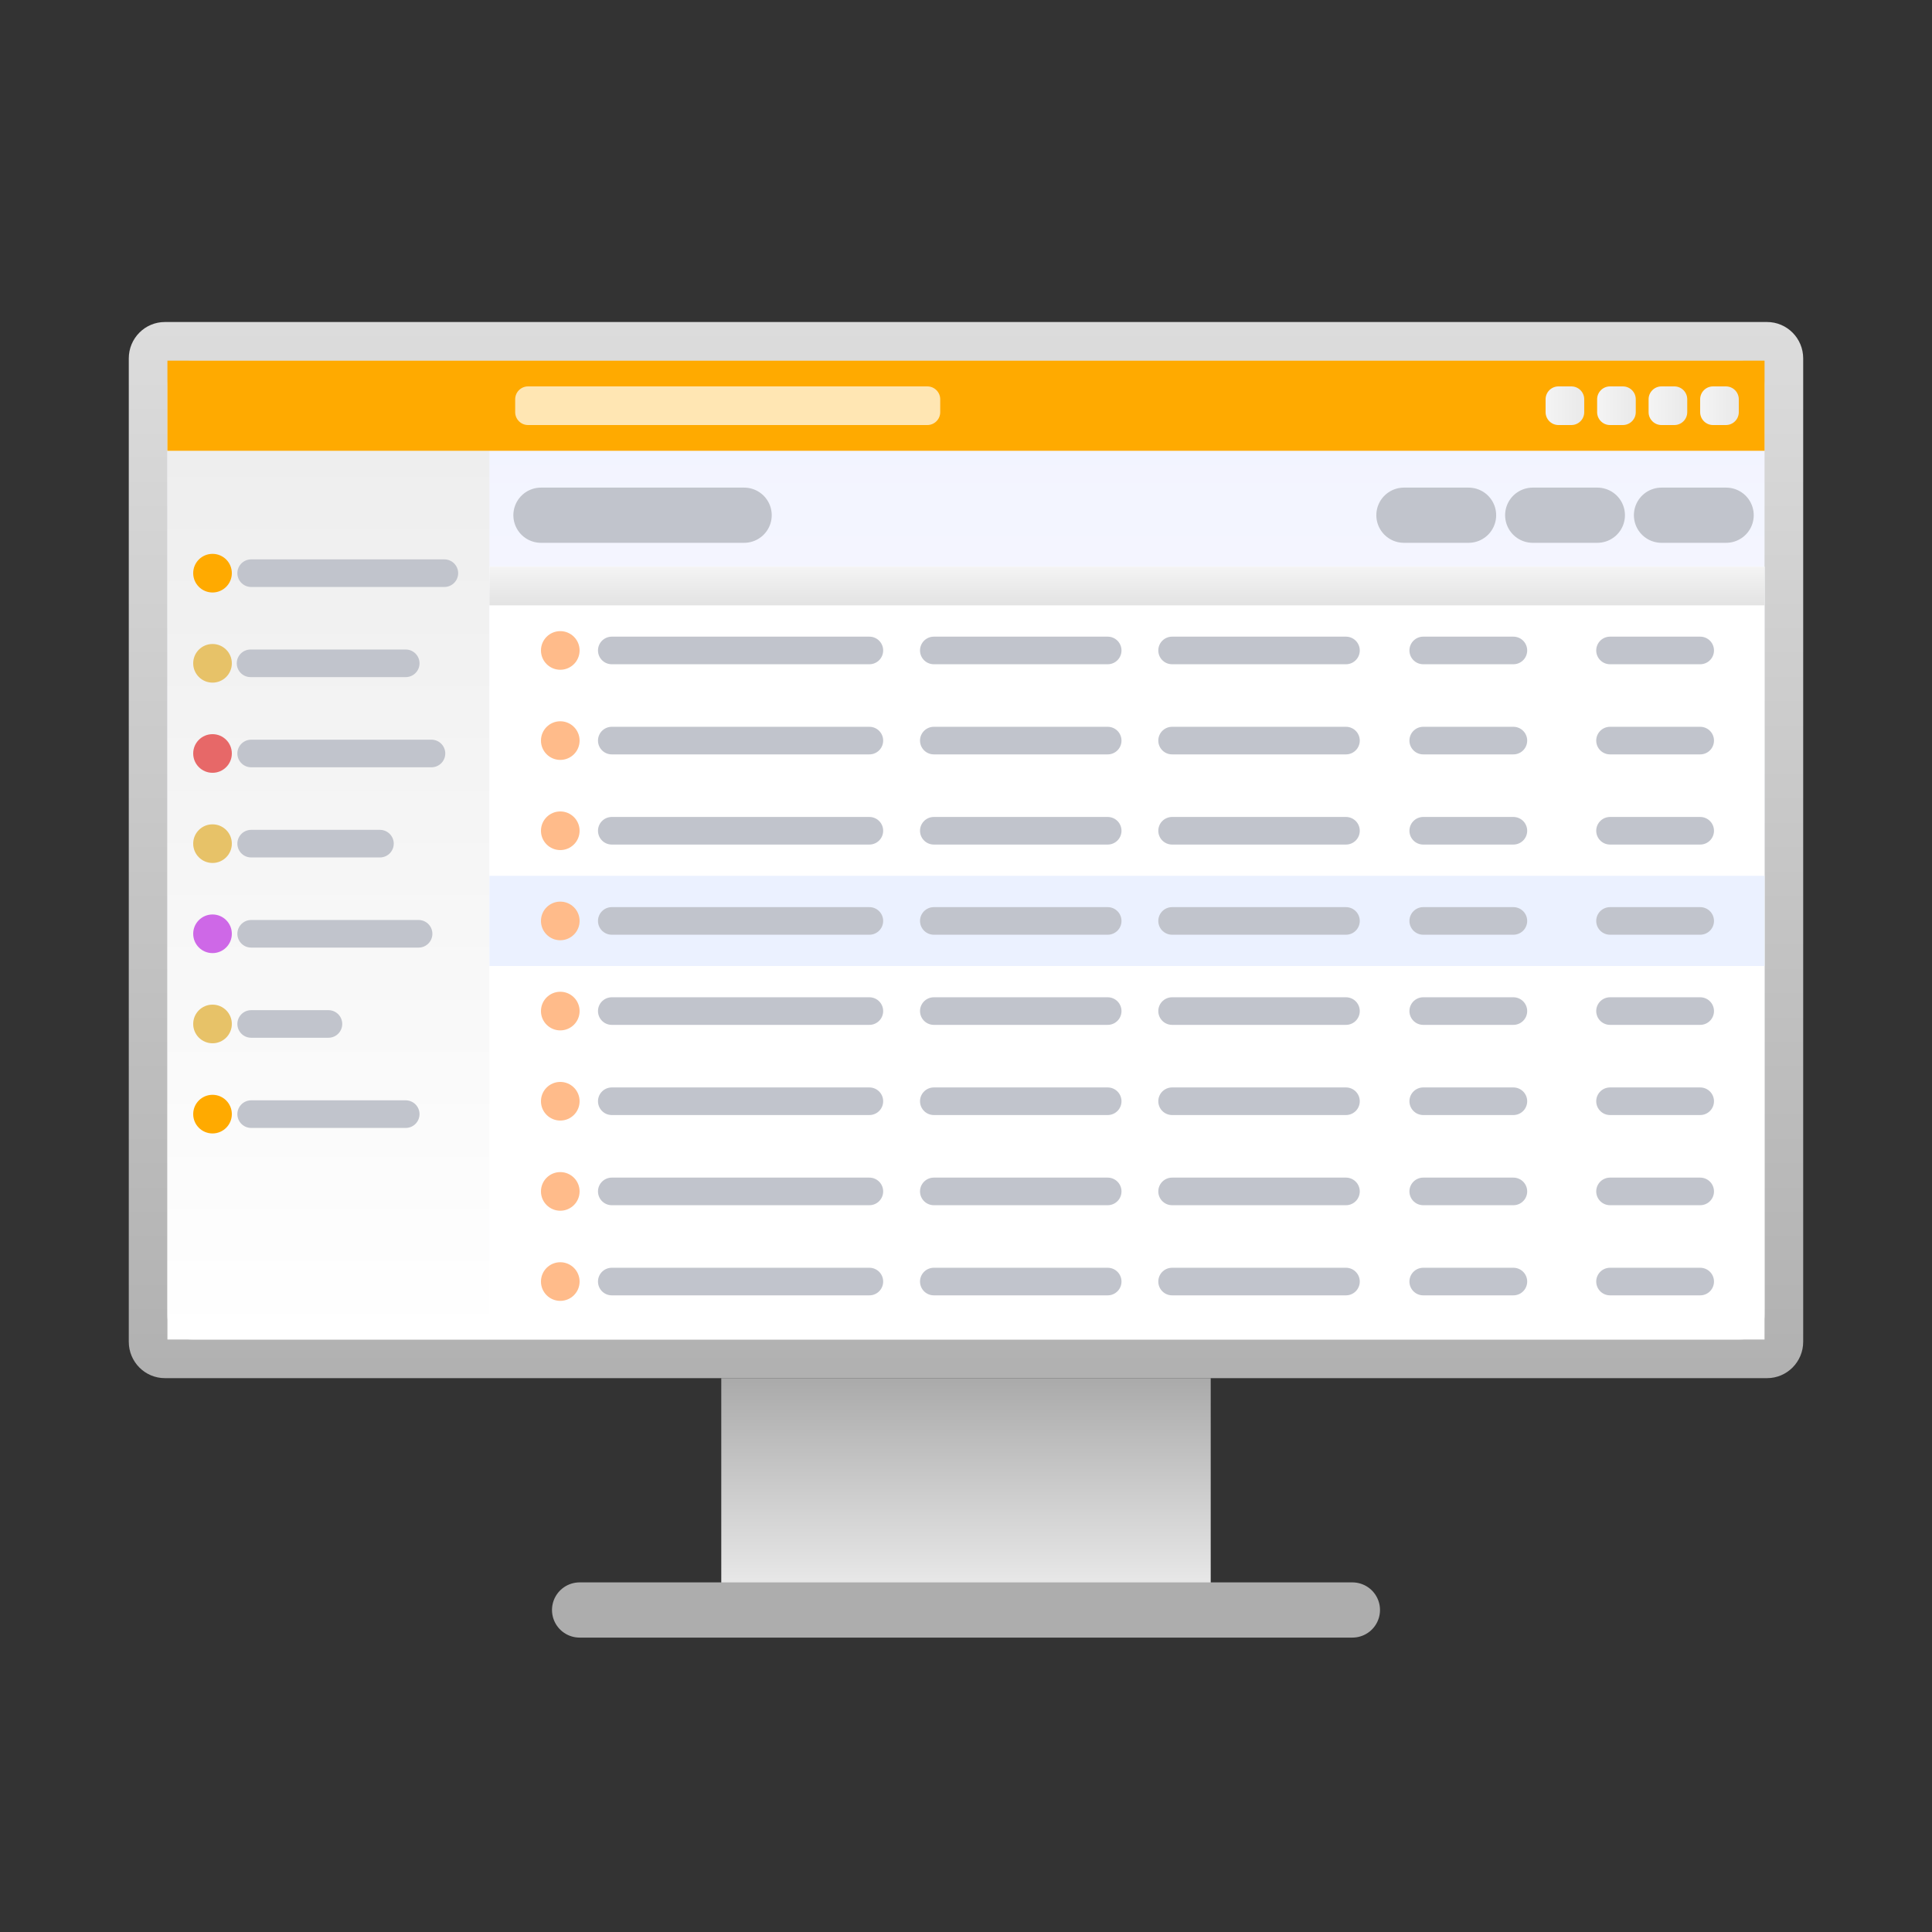 <?xml version="1.0" encoding="UTF-8"?> <svg xmlns="http://www.w3.org/2000/svg" width="70" height="70" viewBox="0 0 70 70" fill="none"><rect x="0" y="0" width="70" height="70" fill="#333333" stroke="none"/><path d="M43.866 49.933H26.133V58.8H43.866V49.933Z" fill="url(#paint0_linear_265_1101)"></path><path d="M21 58.333H49" stroke="#ADADAD" stroke-width="2" stroke-miterlimit="10" stroke-linecap="round"></path><path d="M64.023 11.667H5.975C5.252 11.667 4.666 12.257 4.666 12.986V48.614C4.666 49.343 5.252 49.933 5.975 49.933H64.023C64.746 49.933 65.333 49.343 65.333 48.614V12.986C65.333 12.257 64.746 11.667 64.023 11.667Z" fill="url(#paint1_linear_265_1101)"></path><path d="M63 13.067H7C6.31 13.067 6.066 13.325 6.066 14V47.6C6.066 48.275 6.31 48.533 7 48.533H63C63.69 48.533 63.933 48.275 63.933 47.6V14C63.933 13.325 63.69 13.067 63 13.067Z" fill="url(#paint2_linear_265_1101)"></path><path d="M19.6 18.667H26.961" stroke="#C1C4CC" stroke-width="2" stroke-miterlimit="10" stroke-linecap="round"></path><path d="M60.199 18.667H62.541" stroke="#C1C4CC" stroke-width="2" stroke-miterlimit="10" stroke-linecap="round"></path><path d="M55.533 18.667H57.875" stroke="#C1C4CC" stroke-width="2" stroke-miterlimit="10" stroke-linecap="round"></path><path d="M50.867 18.667H53.209" stroke="#C1C4CC" stroke-width="2" stroke-miterlimit="10" stroke-linecap="round"></path><path d="M17.733 16.333H6.066V48.533H17.733V16.333Z" fill="url(#paint3_linear_265_1101)"></path><path d="M7.7 21.467C8.087 21.467 8.4 21.153 8.4 20.767C8.4 20.38 8.087 20.067 7.7 20.067C7.313 20.067 7 20.38 7 20.767C7 21.153 7.313 21.467 7.7 21.467Z" fill="#FFAA00"></path><path d="M7.7 24.733C8.087 24.733 8.4 24.42 8.4 24.033C8.4 23.647 8.087 23.333 7.7 23.333C7.313 23.333 7 23.647 7 24.033C7 24.42 7.313 24.733 7.7 24.733Z" fill="#E7C268"></path><path d="M7.7 28C8.087 28 8.4 27.687 8.4 27.3C8.4 26.913 8.087 26.6 7.7 26.6C7.313 26.6 7 26.913 7 27.3C7 27.687 7.313 28 7.7 28Z" fill="#E76868"></path><path d="M7.7 31.267C8.087 31.267 8.4 30.953 8.4 30.567C8.4 30.18 8.087 29.867 7.7 29.867C7.313 29.867 7 30.18 7 30.567C7 30.953 7.313 31.267 7.7 31.267Z" fill="#E7C268"></path><path d="M7.7 34.533C8.087 34.533 8.4 34.22 8.4 33.833C8.4 33.447 8.087 33.133 7.7 33.133C7.313 33.133 7 33.447 7 33.833C7 34.22 7.313 34.533 7.7 34.533Z" fill="#CE68E7"></path><path d="M7.7 37.8C8.087 37.8 8.4 37.487 8.4 37.1C8.4 36.713 8.087 36.4 7.7 36.4C7.313 36.4 7 36.713 7 37.1C7 37.487 7.313 37.8 7.7 37.8Z" fill="#E7C268"></path><path d="M7.7 41.067C8.087 41.067 8.4 40.753 8.4 40.367C8.4 39.98 8.087 39.667 7.7 39.667C7.313 39.667 7 39.98 7 40.367C7 40.753 7.313 41.067 7.7 41.067Z" fill="#FFAA00"></path><path d="M16.1 20.767H9.1" stroke="#C1C4CC" stroke-linecap="round"></path><path d="M14.7 24.033H9.078" stroke="#C1C4CC" stroke-linecap="round"></path><path d="M15.633 27.3H9.1" stroke="#C1C4CC" stroke-linecap="round"></path><path d="M13.766 30.567H9.1" stroke="#C1C4CC" stroke-linecap="round"></path><path d="M15.166 33.833H9.1" stroke="#C1C4CC" stroke-linecap="round"></path><path d="M11.9 37.1H9.1" stroke="#C1C4CC" stroke-linecap="round"></path><path d="M14.7 40.367H9.1" stroke="#C1C4CC" stroke-linecap="round"></path><path d="M63.933 13.067H6.066V16.333H63.933V13.067Z" fill="url(#paint4_linear_265_1101)"></path><path d="M33.599 14H19.133C18.875 14 18.666 14.209 18.666 14.467V14.933C18.666 15.191 18.875 15.4 19.133 15.4H33.599C33.857 15.4 34.066 15.191 34.066 14.933V14.467C34.066 14.209 33.857 14 33.599 14Z" fill="white" fill-opacity="0.7"></path><path d="M62.533 14H62.066C61.809 14 61.6 14.209 61.6 14.467V14.933C61.6 15.191 61.809 15.4 62.066 15.4H62.533C62.791 15.4 63 15.191 63 14.933V14.467C63 14.209 62.791 14 62.533 14Z" fill="url(#paint5_linear_265_1101)"></path><path d="M60.666 14H60.199C59.941 14 59.732 14.209 59.732 14.467V14.933C59.732 15.191 59.941 15.4 60.199 15.4H60.666C60.923 15.4 61.132 15.191 61.132 14.933V14.467C61.132 14.209 60.923 14 60.666 14Z" fill="url(#paint6_linear_265_1101)"></path><path d="M58.8 14H58.334C58.076 14 57.867 14.209 57.867 14.467V14.933C57.867 15.191 58.076 15.4 58.334 15.4H58.8C59.058 15.4 59.267 15.191 59.267 14.933V14.467C59.267 14.209 59.058 14 58.8 14Z" fill="url(#paint7_linear_265_1101)"></path><path d="M56.933 14H56.467C56.209 14 56 14.209 56 14.467V14.933C56 15.191 56.209 15.4 56.467 15.4H56.933C57.191 15.4 57.4 15.191 57.4 14.933V14.467C57.4 14.209 57.191 14 56.933 14Z" fill="url(#paint8_linear_265_1101)"></path><path d="M63.932 20.533H17.732V48.533H63.932V20.533Z" fill="url(#paint9_linear_265_1101)"></path><path d="M17.732 20.533H63.932V21.933H17.732V20.533Z" fill="url(#paint10_linear_265_1101)"></path><path d="M63.932 31.733H17.732V35H63.932V31.733Z" fill="#EBF1FF"></path><path d="M22.166 23.567H31.499" stroke="#C1C4CC" stroke-miterlimit="10" stroke-linecap="round"></path><path d="M33.834 23.567H40.134" stroke="#C1C4CC" stroke-miterlimit="10" stroke-linecap="round"></path><path d="M42.467 23.567H48.767" stroke="#C1C4CC" stroke-miterlimit="10" stroke-linecap="round"></path><path d="M51.566 23.567H54.833" stroke="#C1C4CC" stroke-miterlimit="10" stroke-linecap="round"></path><path d="M58.334 23.567H61.601" stroke="#C1C4CC" stroke-miterlimit="10" stroke-linecap="round"></path><path d="M20.3 24.267C20.686 24.267 21 23.953 21 23.567C21 23.18 20.686 22.867 20.3 22.867C19.913 22.867 19.6 23.18 19.6 23.567C19.6 23.953 19.913 24.267 20.3 24.267Z" fill="#FFBB8A"></path><path d="M22.166 30.1H31.499" stroke="#C1C4CC" stroke-miterlimit="10" stroke-linecap="round"></path><path d="M33.834 30.1H40.134" stroke="#C1C4CC" stroke-miterlimit="10" stroke-linecap="round"></path><path d="M42.467 30.1H48.767" stroke="#C1C4CC" stroke-miterlimit="10" stroke-linecap="round"></path><path d="M51.566 30.1H54.833" stroke="#C1C4CC" stroke-miterlimit="10" stroke-linecap="round"></path><path d="M58.334 30.1H61.601" stroke="#C1C4CC" stroke-miterlimit="10" stroke-linecap="round"></path><path d="M20.3 30.8C20.686 30.8 21 30.487 21 30.1C21 29.713 20.686 29.4 20.3 29.4C19.913 29.4 19.6 29.713 19.6 30.1C19.6 30.487 19.913 30.8 20.3 30.8Z" fill="#FFBB8A"></path><path d="M22.166 36.633H31.499" stroke="#C1C4CC" stroke-miterlimit="10" stroke-linecap="round"></path><path d="M33.834 36.633H40.134" stroke="#C1C4CC" stroke-miterlimit="10" stroke-linecap="round"></path><path d="M42.467 36.633H48.767" stroke="#C1C4CC" stroke-miterlimit="10" stroke-linecap="round"></path><path d="M51.566 36.633H54.833" stroke="#C1C4CC" stroke-miterlimit="10" stroke-linecap="round"></path><path d="M58.334 36.633H61.601" stroke="#C1C4CC" stroke-miterlimit="10" stroke-linecap="round"></path><path d="M20.3 37.333C20.686 37.333 21 37.02 21 36.633C21 36.247 20.686 35.933 20.3 35.933C19.913 35.933 19.6 36.247 19.6 36.633C19.6 37.02 19.913 37.333 20.3 37.333Z" fill="#FFBB8A"></path><path d="M22.166 43.167H31.499" stroke="#C1C4CC" stroke-miterlimit="10" stroke-linecap="round"></path><path d="M33.834 43.167H40.134" stroke="#C1C4CC" stroke-miterlimit="10" stroke-linecap="round"></path><path d="M42.467 43.167H48.767" stroke="#C1C4CC" stroke-miterlimit="10" stroke-linecap="round"></path><path d="M51.566 43.167H54.833" stroke="#C1C4CC" stroke-miterlimit="10" stroke-linecap="round"></path><path d="M58.334 43.167H61.601" stroke="#C1C4CC" stroke-miterlimit="10" stroke-linecap="round"></path><path d="M20.3 43.867C20.686 43.867 21 43.553 21 43.167C21 42.78 20.686 42.467 20.3 42.467C19.913 42.467 19.6 42.78 19.6 43.167C19.6 43.553 19.913 43.867 20.3 43.867Z" fill="#FFBB8A"></path><path d="M22.166 26.833H31.499" stroke="#C1C4CC" stroke-miterlimit="10" stroke-linecap="round"></path><path d="M33.834 26.833H40.134" stroke="#C1C4CC" stroke-miterlimit="10" stroke-linecap="round"></path><path d="M42.467 26.833H48.767" stroke="#C1C4CC" stroke-miterlimit="10" stroke-linecap="round"></path><path d="M51.566 26.833H54.833" stroke="#C1C4CC" stroke-miterlimit="10" stroke-linecap="round"></path><path d="M58.334 26.833H61.601" stroke="#C1C4CC" stroke-miterlimit="10" stroke-linecap="round"></path><path d="M20.3 27.533C20.686 27.533 21 27.22 21 26.833C21 26.447 20.686 26.133 20.3 26.133C19.913 26.133 19.6 26.447 19.6 26.833C19.6 27.22 19.913 27.533 20.3 27.533Z" fill="#FFBB8A"></path><path d="M22.166 33.367H31.499" stroke="#C1C4CC" stroke-miterlimit="10" stroke-linecap="round"></path><path d="M33.834 33.367H40.134" stroke="#C1C4CC" stroke-miterlimit="10" stroke-linecap="round"></path><path d="M42.467 33.367H48.767" stroke="#C1C4CC" stroke-miterlimit="10" stroke-linecap="round"></path><path d="M51.566 33.367H54.833" stroke="#C1C4CC" stroke-miterlimit="10" stroke-linecap="round"></path><path d="M58.334 33.367H61.601" stroke="#C1C4CC" stroke-miterlimit="10" stroke-linecap="round"></path><path d="M20.3 34.067C20.686 34.067 21 33.753 21 33.367C21 32.98 20.686 32.667 20.3 32.667C19.913 32.667 19.6 32.98 19.6 33.367C19.6 33.753 19.913 34.067 20.3 34.067Z" fill="#FFBB8A"></path><path d="M22.166 39.9H31.499" stroke="#C1C4CC" stroke-miterlimit="10" stroke-linecap="round"></path><path d="M33.834 39.9H40.134" stroke="#C1C4CC" stroke-miterlimit="10" stroke-linecap="round"></path><path d="M42.467 39.9H48.767" stroke="#C1C4CC" stroke-miterlimit="10" stroke-linecap="round"></path><path d="M51.566 39.9H54.833" stroke="#C1C4CC" stroke-miterlimit="10" stroke-linecap="round"></path><path d="M58.334 39.9H61.601" stroke="#C1C4CC" stroke-miterlimit="10" stroke-linecap="round"></path><path d="M20.3 40.6C20.686 40.6 21 40.287 21 39.9C21 39.513 20.686 39.2 20.3 39.2C19.913 39.2 19.6 39.513 19.6 39.9C19.6 40.287 19.913 40.6 20.3 40.6Z" fill="#FFBB8A"></path><path d="M22.166 46.433H31.499" stroke="#C1C4CC" stroke-miterlimit="10" stroke-linecap="round"></path><path d="M33.834 46.433H40.134" stroke="#C1C4CC" stroke-miterlimit="10" stroke-linecap="round"></path><path d="M42.467 46.433H48.767" stroke="#C1C4CC" stroke-miterlimit="10" stroke-linecap="round"></path><path d="M51.566 46.433H54.833" stroke="#C1C4CC" stroke-miterlimit="10" stroke-linecap="round"></path><path d="M58.334 46.433H61.601" stroke="#C1C4CC" stroke-miterlimit="10" stroke-linecap="round"></path><path d="M20.3 47.133C20.686 47.133 21 46.82 21 46.433C21 46.047 20.686 45.733 20.3 45.733C19.913 45.733 19.6 46.047 19.6 46.433C19.6 46.82 19.913 47.133 20.3 47.133Z" fill="#FFBB8A"></path><defs><linearGradient id="paint0_linear_265_1101" x1="41.82" y1="58.8" x2="41.82" y2="49.933" gradientUnits="userSpaceOnUse"><stop stop-color="#F4F4F4"></stop><stop offset="1" stop-color="#AAAAAA"></stop></linearGradient><linearGradient id="paint1_linear_265_1101" x1="59.023" y1="-9.429" x2="59.023" y2="55.82" gradientUnits="userSpaceOnUse"><stop stop-color="#F4F4F4"></stop><stop offset="1" stop-color="#AAAAAA"></stop></linearGradient><linearGradient id="paint2_linear_265_1101" x1="35" y1="13.067" x2="35" y2="48.533" gradientUnits="userSpaceOnUse"><stop stop-color="#F1F3FF"></stop><stop offset="1" stop-color="white"></stop></linearGradient><linearGradient id="paint3_linear_265_1101" x1="11.9" y1="16.333" x2="11.9" y2="48.533" gradientUnits="userSpaceOnUse"><stop stop-color="#EEEEEE"></stop><stop offset="1" stop-color="white"></stop></linearGradient><linearGradient id="paint4_linear_265_1101" x1="62.968" y1="16.333" x2="8.788" y2="15.271" gradientUnits="userSpaceOnUse"><stop stop-color="#FFAA00"></stop><stop offset="1" stop-color="#FFAA00"></stop></linearGradient><linearGradient id="paint5_linear_265_1101" x1="61.6" y1="14.6" x2="63.015" y2="14.6" gradientUnits="userSpaceOnUse"><stop stop-color="#F4F4F4"></stop><stop offset="1" stop-color="#E9E9E9"></stop></linearGradient><linearGradient id="paint6_linear_265_1101" x1="59.732" y1="14.6" x2="61.148" y2="14.6" gradientUnits="userSpaceOnUse"><stop stop-color="#F4F4F4"></stop><stop offset="1" stop-color="#E9E9E9"></stop></linearGradient><linearGradient id="paint7_linear_265_1101" x1="57.867" y1="14.6" x2="59.283" y2="14.6" gradientUnits="userSpaceOnUse"><stop stop-color="#F4F4F4"></stop><stop offset="1" stop-color="#E9E9E9"></stop></linearGradient><linearGradient id="paint8_linear_265_1101" x1="56" y1="14.6" x2="57.415" y2="14.6" gradientUnits="userSpaceOnUse"><stop stop-color="#F4F4F4"></stop><stop offset="1" stop-color="#E9E9E9"></stop></linearGradient><linearGradient id="paint9_linear_265_1101" x1="40.832" y1="20.533" x2="40.832" y2="48.533" gradientUnits="userSpaceOnUse"><stop stop-color="white"></stop><stop offset="1" stop-color="white"></stop></linearGradient><linearGradient id="paint10_linear_265_1101" x1="40.832" y1="20.533" x2="40.832" y2="21.933" gradientUnits="userSpaceOnUse"><stop stop-color="#F4F4F4"></stop><stop offset="1" stop-color="#E3E3E3"></stop></linearGradient></defs></svg> 